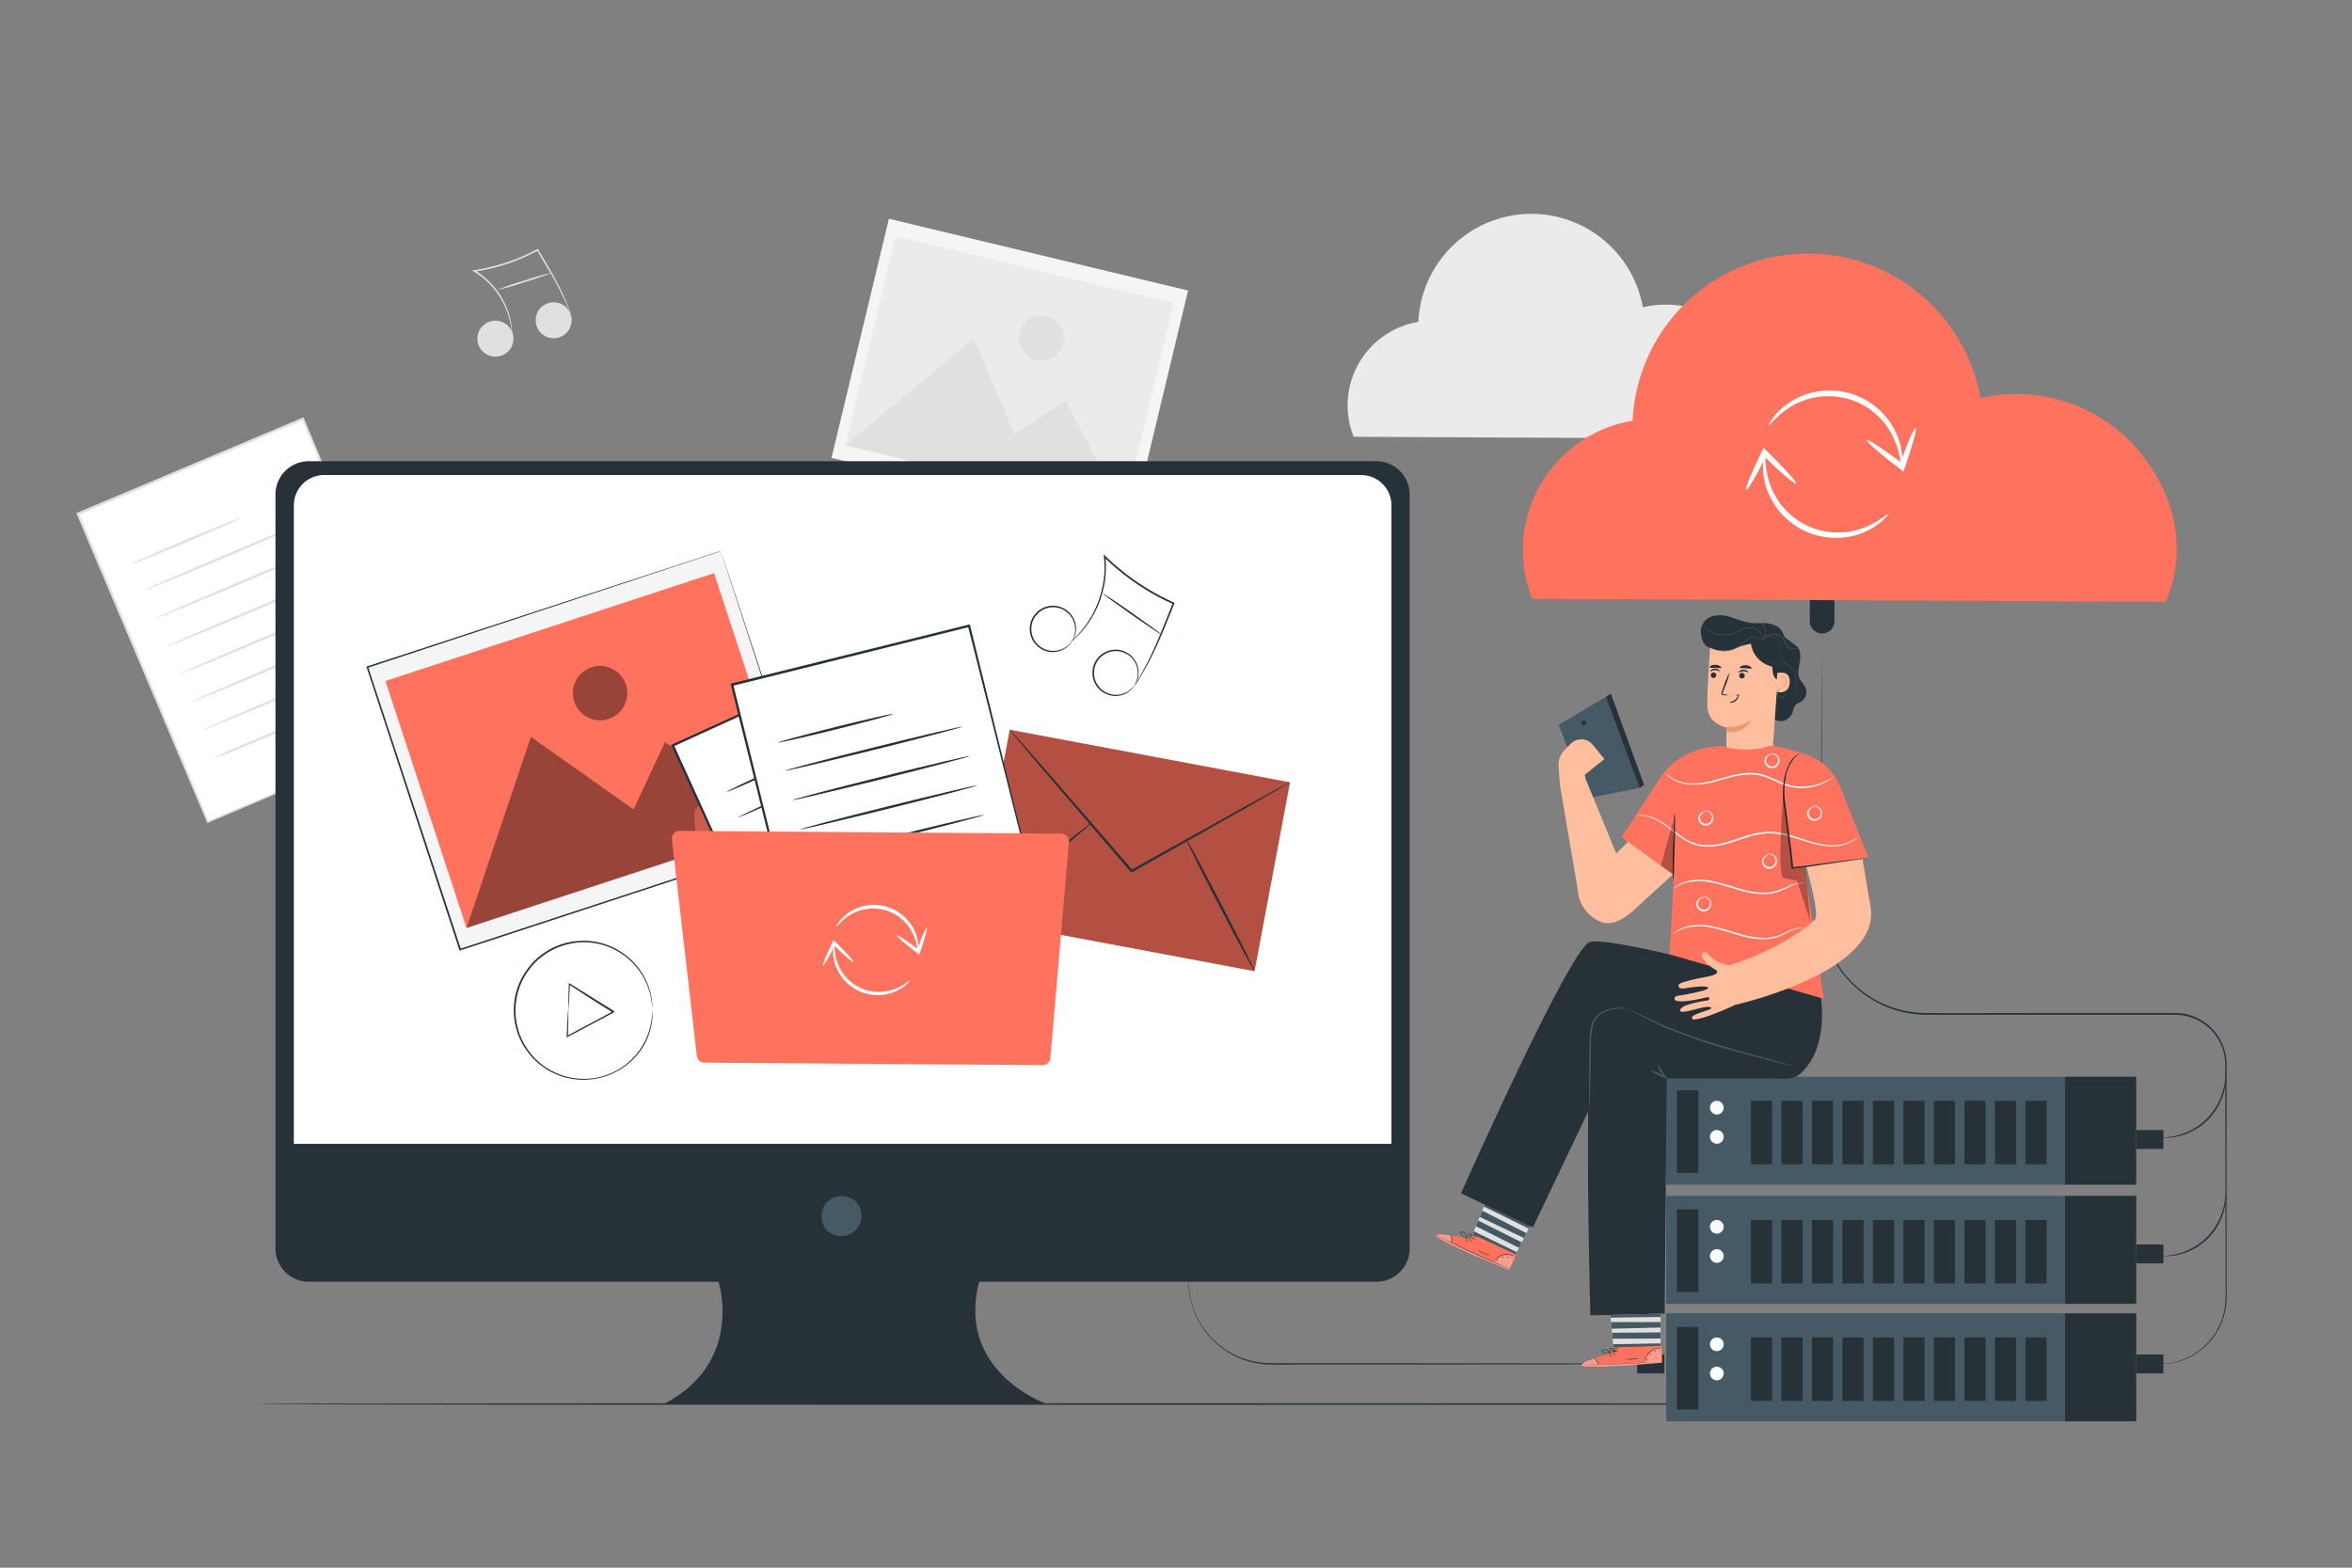 <svg xmlns="http://www.w3.org/2000/svg" viewBox="0 0 750 500"><rect x="0" y="0" width="750" height="500" fill="#808080" stroke="none"/><g id="freepik--background-complete--inject-99"><rect x="42.48" y="144.55" width="77.88" height="106.58" transform="translate(-70.53 47.24) rotate(-22.88)" style="fill:#fff"></rect><path d="M138,231.79s-.09-.16-.23-.47-.34-.79-.6-1.39c-.54-1.24-1.31-3-2.31-5.35-2-4.69-4.91-11.51-8.6-20.13l-30-70.71.46.19L25,164.24h0l.2-.51C40.64,200.42,55,234.39,66.56,262l-.41-.16,52.17-21.85,14.53-6,3.83-1.58c.87-.36,1.35-.53,1.35-.53s-.41.2-1.26.57L133,234l-14.4,6.17L66.4,262.37l-.3.12L66,262.2C54.33,234.65,40,200.71,24.47,164l-.15-.36.36-.15h0l71.76-30.25.33-.14.13.32c12.21,29.12,22.53,53.72,29.81,71.06l8.4,20.14c.95,2.3,1.69,4.08,2.19,5.32.24.58.42,1,.56,1.36A3.67,3.67,0,0,1,138,231.79Z" style="fill:#e0e0e0"></path><path d="M77,165.1c.08.2-7.66,3.65-17.28,7.72s-17.51,7.2-17.59,7,7.65-3.65,17.28-7.72S77,164.9,77,165.1Z" style="fill:#e0e0e0"></path><path d="M99.5,165.67c.08.2-11.88,5.44-26.71,11.7s-26.94,11.18-27,11,11.88-5.43,26.71-11.7S99.42,165.47,99.5,165.67Z" style="fill:#e0e0e0"></path><path d="M103.26,174.57c.08.2-11.88,5.44-26.72,11.7s-26.93,11.18-27,11,11.87-5.43,26.71-11.7S103.17,174.38,103.26,174.57Z" style="fill:#e0e0e0"></path><path d="M107,183.47c.09.2-11.87,5.44-26.71,11.7s-26.93,11.18-27,11S65.16,200.72,80,194.46,106.93,183.28,107,183.47Z" style="fill:#e0e0e0"></path><path d="M110.77,192.38c.08.19-11.88,5.43-26.71,11.69s-26.93,11.18-27,11,11.88-5.43,26.72-11.69S110.69,192.18,110.77,192.38Z" style="fill:#e0e0e0"></path><path d="M114.53,201.28c.08.19-11.88,5.43-26.71,11.69s-26.94,11.18-27,11,11.87-5.44,26.71-11.7S114.44,201.08,114.53,201.28Z" style="fill:#e0e0e0"></path><path d="M118.28,210.18c.09.2-11.87,5.43-26.71,11.69s-26.93,11.18-27,11,11.87-5.44,26.71-11.7S118.2,210,118.28,210.18Z" style="fill:#e0e0e0"></path><path d="M97.19,229.57c.09.19-6.31,3.08-14.28,6.45S68.4,242,68.31,241.76s6.32-3.09,14.29-6.46S97.11,229.37,97.19,229.57Z" style="fill:#e0e0e0"></path><rect x="282.76" y="70.28" width="78.44" height="98.11" transform="translate(130.85 404.61) rotate(-76.51)" style="fill:#f5f5f5"></rect><rect x="287.64" y="73.71" width="68.56" height="91.22" transform="translate(130.81 404.54) rotate(-76.51)" style="fill:#ebebeb"></rect><polygon points="269.57 142.02 310.5 108.01 323.47 138.54 339.81 127.8 358.28 163.29 269.57 142.02" style="fill:#e0e0e0"></polygon><path d="M339.05,109.49a7.18,7.18,0,1,1-5.31-8.66A7.19,7.19,0,0,1,339.05,109.49Z" style="fill:#e0e0e0"></path><path d="M562,139.94c4.68-10.95,1.84-22.38-5.86-31.46A33,33,0,0,0,523.85,98a36.08,36.08,0,0,0-71.57,4.66,27,27,0,0,0-20.63,36.65Z" style="fill:#ebebeb"></path><path d="M163.45,106.28a5.74,5.74,0,1,1-7.21-3.73A5.74,5.74,0,0,1,163.45,106.28Z" style="fill:#e0e0e0"></path><circle cx="176.54" cy="102.13" r="5.74" transform="translate(45.26 258.22) rotate(-79.98)" style="fill:#e0e0e0"></circle><path d="M182.13,100.4a1.87,1.87,0,0,1-.2-.4l-.5-1.19c-.44-1-1.08-2.54-2-4.4s-2-4.07-3.45-6.52-3-5.15-4.79-8.08l.33.09A61.09,61.09,0,0,1,161,84.4a61.78,61.78,0,0,1-9.73,2.24l.09-.46A25,25,0,0,1,162.26,100a23.41,23.41,0,0,1,1,5.08c.06.6,0,1.07.06,1.38a1.81,1.81,0,0,1,0,.48s-.07-.65-.21-1.84a25.76,25.76,0,0,0-1.16-5,25.24,25.24,0,0,0-3.61-6.89,24.36,24.36,0,0,0-7.25-6.59l-.6-.36.69-.1a62,62,0,0,0,9.64-2.25,61.25,61.25,0,0,0,10.47-4.43l.21-.11.12.2c1.72,2.94,3.35,5.65,4.73,8.12s2.51,4.71,3.37,6.6,1.45,3.42,1.85,4.47L182,100A2.38,2.38,0,0,1,182.13,100.4Z" style="fill:#e0e0e0"></path><path d="M175.89,87a82.85,82.85,0,0,1-8.63,3,80.89,80.89,0,0,1-8.78,2.51,80.16,80.16,0,0,1,8.63-3A80.18,80.18,0,0,1,175.89,87Z" style="fill:#e0e0e0"></path></g><g id="freepik--Floor--inject-99"><path d="M668.83,447.8c0,.15-131.56.26-293.82.26S81.17,448,81.17,447.8s131.54-.26,293.84-.26S668.83,447.66,668.83,447.8Z" style="fill:#263238"></path></g><g id="freepik--Device--inject-99"><path d="M438.89,147.1H98.46a10.62,10.62,0,0,0-10.62,10.62V398.18A10.61,10.61,0,0,0,98.46,408.8H229.12s8.31,25.7-17.45,39H333.84s-29.09-10-21.61-39H438.89a10.62,10.62,0,0,0,10.63-10.62V157.72A10.63,10.63,0,0,0,438.89,147.1Z" style="fill:#263238"></path><path d="M273.22,383.52c4.63,6.61-2.61,13.86-9.23,9.23a2.21,2.21,0,0,1-.57-.57c-4.62-6.62,2.62-13.85,9.23-9.23A2.21,2.21,0,0,1,273.22,383.52Z" style="fill:#455a64"></path><path d="M103.4,151.5H434a9.7,9.7,0,0,1,9.7,9.7V364.81a0,0,0,0,1,0,0H93.7a0,0,0,0,1,0,0V161.2A9.7,9.7,0,0,1,103.4,151.5Z" style="fill:#fff"></path><rect x="330.37" y="225.77" width="61.29" height="90.93" transform="translate(27.84 576.03) rotate(-79.37)" style="fill:#FF725E"></rect><rect x="330.37" y="225.77" width="61.29" height="90.93" transform="translate(27.84 576.03) rotate(-79.37)" style="opacity:0.3"></rect><path d="M411.36,249.51a7.91,7.91,0,0,1-1,.64l-2.89,1.72L396.74,258l-35.68,20.15-.29.16-.22-.25-.54-.62C349.49,265.19,340,254.08,333,246l-8.11-9.62c-.91-1.09-1.63-2-2.18-2.64a5.38,5.38,0,0,1-.71-1,8.13,8.13,0,0,1,.84.85l2.29,2.54,8.32,9.45,27.2,31.37.53.62-.51-.09,35.79-19.94c4.54-2.47,8.23-4.49,10.87-5.94l3-1.58A5.86,5.86,0,0,1,411.36,249.51Z" style="fill:#263238"></path><path d="M310.68,293c-.14-.17,8.13-7.17,18.47-15.62s18.85-15.16,19-15S340,269.53,329.67,278,310.82,293.15,310.68,293Z" style="fill:#263238"></path><path d="M378,267.19c.21-.11,5.31,9.33,11.4,21.09s10.86,21.36,10.66,21.47-5.3-9.34-11.39-21.09S377.79,267.29,378,267.19Z" style="fill:#263238"></path><path d="M208.06,322.21a1.41,1.41,0,0,1-.05-.35c0-.26,0-.61-.08-1,0-.23,0-.49-.05-.77s-.09-.58-.14-.92a16.06,16.06,0,0,0-.47-2.26,20.85,20.85,0,0,0-2.45-5.81,21.81,21.81,0,0,0-5.56-6.17,21.56,21.56,0,0,0-9.17-4.05,21.82,21.82,0,0,0-11.42,1,22.08,22.08,0,0,0-2.83,1.24,21.64,21.64,0,0,0-2.67,1.72,24.08,24.08,0,0,0-2.46,2.09,24.65,24.65,0,0,0-2.13,2.52,21,21,0,0,0-3.1,6,23.07,23.07,0,0,0-1.12,6.85,23.45,23.45,0,0,0,1.11,6.86,21.26,21.26,0,0,0,3.11,6,23.62,23.62,0,0,0,2.13,2.52,24.19,24.19,0,0,0,2.46,2.1,21.64,21.64,0,0,0,2.67,1.72,22.08,22.08,0,0,0,2.83,1.24,21.82,21.82,0,0,0,11.42,1,21.56,21.56,0,0,0,9.17-4,21.91,21.91,0,0,0,5.57-6.18,20.92,20.92,0,0,0,2.44-5.8,16.06,16.06,0,0,0,.47-2.26c0-.34.11-.64.14-.92l.05-.77c0-.43.06-.78.08-1a1.58,1.58,0,0,1,.05-.36,2,2,0,0,1,0,.36q0,.39,0,1.05c0,.23,0,.49,0,.77s-.08.59-.12.93a15.9,15.9,0,0,1-.42,2.29,21.15,21.15,0,0,1-2.39,5.9A22.16,22.16,0,0,1,190.17,344a22.3,22.3,0,0,1-11.66-.93,24,24,0,0,1-2.91-1.27,23.24,23.24,0,0,1-2.72-1.75,24.28,24.28,0,0,1-2.53-2.14,23.47,23.47,0,0,1-2.18-2.57,21.42,21.42,0,0,1-3.19-6.13,22,22,0,0,1,0-14,21.75,21.75,0,0,1,3.19-6.12,24.63,24.63,0,0,1,2.18-2.57,24.28,24.28,0,0,1,2.53-2.14,23.24,23.24,0,0,1,2.72-1.75,24,24,0,0,1,2.91-1.27,22.3,22.3,0,0,1,11.66-.93,22.05,22.05,0,0,1,9.32,4.19,21.76,21.76,0,0,1,5.58,6.32,20.91,20.91,0,0,1,2.4,5.9,15.66,15.66,0,0,1,.42,2.29c0,.34.1.64.12.93s0,.54,0,.77q0,.66,0,1.05A1.88,1.88,0,0,1,208.06,322.21Z" style="fill:#263238"></path><path d="M181.24,322.21a2.36,2.36,0,0,1,0,.59c0,.44,0,1,0,1.66,0,1.52-.08,3.59-.14,6.1l-.28-.18,14.71-7.86c0-.1,0,.85,0,.45h0l0,0-.06,0-.13-.08-.25-.16-.51-.32-1-.63-2-1.24-3.72-2.35L181.44,314l.3-.15c-.13,2.51-.23,4.57-.31,6.09-.05.67-.08,1.22-.11,1.66a2.4,2.4,0,0,1-.08.57,2.39,2.39,0,0,1,0-.58c0-.44,0-1,0-1.66,0-1.52.09-3.59.14-6.1v-.33l.29.18,6.44,4,3.74,2.33,2,1.23,1,.63.51.32.25.16.13.08.06,0,0,0h0c0-.4,0,.55,0,.45L181,330.72l-.3.16,0-.34c.12-2.51.23-4.57.31-6.09,0-.67.08-1.22.11-1.66A2.1,2.1,0,0,1,181.24,322.21Z" style="fill:#263238"></path><rect x="128.99" y="191.93" width="118.63" height="94.84" transform="translate(-65.25 70.66) rotate(-18.17)" style="fill:#f5f5f5"></rect><path d="M229.87,175.79l-.54.19-1.57.53-6.11,2-23.05,7.63L117.23,213l.15-.3L147,302.8h0l-.33-.16L259.38,265.7l-.14.27c-8.87-27.16-16.21-49.67-21.35-65.41-2.56-7.88-4.57-14.05-5.94-18.28l-1.56-4.82c-.35-1.09-.52-1.67-.52-1.67s.19.54.55,1.62.9,2.68,1.59,4.76c1.4,4.2,3.44,10.35,6,18.2l21.61,65.46.07.21-.21.07-112.69,37-.25.08-.08-.24h0c-10.67-32.54-20.76-63.29-29.55-90.11l-.07-.22.22-.07,81.58-26.66,23-7.5,6.08-2,1.56-.5Z" style="fill:#263238"></path><rect x="133.08" y="197.92" width="110.29" height="82.9" transform="translate(-65.26 70.64) rotate(-18.17)" style="fill:#FF725E"></rect><polygon points="148.76 295.95 169.29 234.98 202.02 258.16 212.02 236.74 253.55 261.55 148.76 295.95" style="opacity:0.4"></polygon><g style="opacity:0.4"><path d="M199.62,218.38a8.68,8.68,0,1,1-11-5.55A8.7,8.7,0,0,1,199.62,218.38Z"></path></g><path d="M221.44,260.11l3.06,56.3a3.79,3.79,0,0,0,3.76,3.6l101.31.74a3.8,3.8,0,0,0,3.82-3.78l.33-43.82a3.81,3.81,0,0,0-3.8-3.83l-62.3-.05a3.81,3.81,0,0,1-2.69-1.11l-10.75-10.75a3.82,3.82,0,0,0-2.66-1.11l-26.26-.19A3.79,3.79,0,0,0,221.44,260.11Z" style="fill:#FF725E"></path><g style="opacity:0.2"><path d="M221.44,260.11l3.06,56.3a3.79,3.79,0,0,0,3.76,3.6l101.31.74a3.8,3.8,0,0,0,3.82-3.78l.33-43.82a3.81,3.81,0,0,0-3.8-3.83l-62.3-.05a3.81,3.81,0,0,1-2.69-1.11l-10.75-10.75a3.82,3.82,0,0,0-2.66-1.11l-26.26-.19A3.79,3.79,0,0,0,221.44,260.11Z"></path></g><rect x="232.43" y="217.53" width="75" height="102.63" transform="translate(-87.24 136.3) rotate(-24.52)" style="fill:#fff"></rect><path d="M325.35,300l-.23-.45c-.15-.32-.35-.75-.62-1.31q-.83-1.77-2.36-5.09L313.3,274c-7.53-16.42-18.22-39.7-30.86-67.24l.45.17-68.21,31.16h0l.19-.5c15.88,34.89,30.59,67.19,42.53,93.41l-.4-.15,49.61-22.47,13.82-6.22,3.65-1.62c.83-.37,1.28-.55,1.28-.55l-1.19.58-3.57,1.67-13.69,6.33-49.66,22.83-.27.13-.13-.28-42.67-93.35-.15-.34.34-.15h0l68.24-31.1.31-.14.14.31c12.55,27.68,23.16,51.08,30.65,67.58l8.63,19.14q1.47,3.3,2.27,5.06c.24.56.43,1,.57,1.3A3.67,3.67,0,0,1,325.35,300Z" style="fill:#263238"></path><path d="M264.81,237.46c.08.19-7.27,3.72-16.43,7.9s-16.65,7.41-16.73,7.23,7.26-3.73,16.42-7.91S264.72,237.27,264.81,237.46Z" style="fill:#263238"></path><path d="M286.44,237.39c.09.19-11.28,5.56-25.39,12s-25.61,11.51-25.7,11.32,11.28-5.56,25.39-12S286.36,237.2,286.44,237.39Z" style="fill:#263238"></path><path d="M290.3,245.85c.09.19-11.28,5.56-25.39,12s-25.61,11.5-25.7,11.31,11.28-5.55,25.39-12S290.22,245.66,290.3,245.85Z" style="fill:#263238"></path><path d="M294.17,254.32c.08.19-11.29,5.56-25.39,12s-25.62,11.51-25.71,11.32,11.28-5.56,25.4-12S294.08,254.13,294.17,254.32Z" style="fill:#263238"></path><path d="M298,262.78c.08.19-11.28,5.56-25.39,12s-25.62,11.5-25.7,11.31,11.28-5.56,25.39-12S297.94,262.59,298,262.78Z" style="fill:#263238"></path><path d="M301.89,271.25c.09.18-11.28,5.56-25.39,12s-25.62,11.51-25.7,11.32,11.28-5.56,25.39-12S301.8,271.06,301.89,271.25Z" style="fill:#263238"></path><path d="M305.75,279.71c.09.19-11.28,5.56-25.39,12s-25.61,11.5-25.7,11.31,11.28-5.56,25.39-12S305.67,279.52,305.75,279.71Z" style="fill:#263238"></path><path d="M286,299c.09.18-6,3.14-13.57,6.6s-13.8,6.11-13.89,5.93,6-3.15,13.58-6.61S285.9,298.77,286,299Z" style="fill:#263238"></path><rect x="245.12" y="207.44" width="77.88" height="106.58" transform="translate(-54.47 76.17) rotate(-13.95)" style="fill:#fff"></rect><path d="M334.7,303.06s-.06-.18-.15-.51-.22-.83-.38-1.46c-.33-1.3-.82-3.19-1.44-5.64-1.26-4.95-3.07-12.13-5.37-21.22-4.57-18.2-11-44-18.69-74.52l.42.25-75.57,18.81h0l.29-.47,25.62,103.45-.38-.23L314,308.05l15.3-3.72,4-1c.92-.22,1.41-.31,1.41-.31s-.44.13-1.33.36l-4,1-15.18,3.86-55,13.84-.31.08-.07-.31c-7.24-29-16.14-64.79-25.77-103.42l-.09-.38.38-.09h0l75.58-18.74.35-.09.08.35c7.54,30.65,13.91,56.55,18.41,74.82l5.16,21.2c.59,2.42,1,4.29,1.35,5.59l.33,1.43A2.61,2.61,0,0,1,334.7,303.06Z" style="fill:#263238"></path><path d="M284.81,227.7c.05.21-8.13,2.42-18.27,4.94s-18.41,4.39-18.46,4.19,8.13-2.42,18.27-4.94S284.76,227.49,284.81,227.7Z" style="fill:#263238"></path><path d="M306.91,231.76c0,.2-12.58,3.52-28.2,7.4s-28.35,6.86-28.4,6.65,12.58-3.52,28.21-7.4S306.86,231.55,306.91,231.76Z" style="fill:#263238"></path><path d="M309.24,241.13c.05.21-12.58,3.53-28.21,7.41s-28.34,6.86-28.39,6.65,12.58-3.52,28.21-7.41S309.19,240.92,309.24,241.13Z" style="fill:#263238"></path><path d="M311.57,250.51c.05.21-12.58,3.52-28.21,7.4S255,264.78,255,264.57s12.57-3.53,28.21-7.41S311.52,250.3,311.57,250.51Z" style="fill:#263238"></path><path d="M313.9,259.89c.05.2-12.58,3.52-28.21,7.4s-28.34,6.86-28.39,6.65,12.57-3.52,28.21-7.4S313.85,259.68,313.9,259.89Z" style="fill:#263238"></path><path d="M316.23,269.26c0,.21-12.58,3.53-28.21,7.41s-28.34,6.86-28.39,6.65,12.57-3.52,28.2-7.41S316.17,269.05,316.23,269.26Z" style="fill:#263238"></path><path d="M318.56,278.64c.05.21-12.58,3.52-28.21,7.4S262,292.91,262,292.7s12.57-3.53,28.2-7.41S318.5,278.43,318.56,278.64Z" style="fill:#263238"></path><path d="M294.71,294.52c.05.21-6.72,2.07-15.12,4.15s-15.25,3.61-15.3,3.4S271,300,279.4,297.92,294.66,294.31,294.71,294.52Z" style="fill:#263238"></path><path d="M214.26,267.76l7.94,69a2.46,2.46,0,0,0,2.41,2.16l107.87.79a2.44,2.44,0,0,0,2.46-2.23l5.93-68.94a2.43,2.43,0,0,0-2.41-2.65L216.7,265A2.44,2.44,0,0,0,214.26,267.76Z" style="fill:#FF725E"></path><path d="M341.72,204.72c-.05,0,.34-.54.73-1.6a7.19,7.19,0,0,0,0-4.64,7,7,0,0,0-8.88-4.43,6.94,6.94,0,0,0-4.69,6.71,6.86,6.86,0,0,0,1.24,3.83,7,7,0,0,0,5.95,3,7.21,7.21,0,0,0,4.35-1.63c.87-.73,1.21-1.27,1.26-1.24a1.82,1.82,0,0,1-.24.4,6.1,6.1,0,0,1-.88,1,7.26,7.26,0,0,1-7.81,1.23,7.41,7.41,0,0,1-3.05-11,7.43,7.43,0,0,1,3.71-2.77,7.4,7.4,0,0,1,7.67,1.87,7.3,7.3,0,0,1,1.52,7.76,6,6,0,0,1-.63,1.16A1.75,1.75,0,0,1,341.72,204.72Z" style="fill:#263238"></path><path d="M361.67,218.69c-.05,0,.34-.54.73-1.6a7.27,7.27,0,0,0,.05-4.65,7,7,0,0,0-1.69-2.74,7,7,0,0,0-10.64.9,7,7,0,0,0,5.95,11,7.23,7.23,0,0,0,4.35-1.64c.86-.72,1.21-1.27,1.25-1.23s-.07.15-.24.39a5.31,5.31,0,0,1-.88,1,7.11,7.11,0,0,1-4.47,1.85,7.37,7.37,0,0,1-7.72-7.18,7.36,7.36,0,0,1,5-7.2,7.36,7.36,0,0,1,9.4,4.79,7.21,7.21,0,0,1-.21,4.83,5.38,5.38,0,0,1-.63,1.17C361.78,218.58,361.69,218.7,361.67,218.69Z" style="fill:#263238"></path><path d="M361.75,218.81a3.46,3.46,0,0,1,.26-.49c.2-.36.47-.82.81-1.4.69-1.22,1.72-3,2.89-5.29s2.51-5.12,3.87-8.38,2.8-6.94,4.39-10.89l.13.31a74.67,74.67,0,0,1-12.47-7.06,76.36,76.36,0,0,1-9.6-7.94l.42-.21a30.77,30.77,0,0,1-1.14,12.41,31.33,31.33,0,0,1-4.27,8.87,29.2,29.2,0,0,1-4.24,4.89c-.55.52-1,.87-1.32,1.12a3.24,3.24,0,0,1-.48.36,2.53,2.53,0,0,1,.42-.42c.28-.28.73-.64,1.26-1.18a32.3,32.3,0,0,0,4.1-4.94,31.65,31.65,0,0,0,4.12-8.82A30.36,30.36,0,0,0,352,177.52l-.08-.7.5.49a78.71,78.71,0,0,0,9.56,7.88,77.88,77.88,0,0,0,12.37,7l.22.09-.09.22c-1.61,3.94-3.07,7.62-4.47,10.87s-2.76,6.07-4,8.36-2.28,4-3,5.24l-.88,1.35A2.64,2.64,0,0,1,361.75,218.81Z" style="fill:#263238"></path><path d="M370.38,202.4c-.09.11-4.34-2.72-9.51-6.34s-9.29-6.65-9.21-6.77,4.34,2.72,9.51,6.34S370.46,202.28,370.38,202.4Z" style="fill:#263238"></path><path d="M292.72,303.34c-.23,0-.11-2.07-1.36-5a14.72,14.72,0,0,0-3.1-4.56,14.39,14.39,0,0,0-5.73-3.43,14.6,14.6,0,0,0-6.68-.36,14.23,14.23,0,0,0-5.11,2c-2.67,1.76-3.76,3.54-3.93,3.4s.14-.51.69-1.27a12.6,12.6,0,0,1,2.78-2.79,14,14,0,0,1,5.36-2.41A14.33,14.33,0,0,1,289,293a14.32,14.32,0,0,1,3.1,5,13.34,13.34,0,0,1,.76,3.87A4,4,0,0,1,292.72,303.34Z" style="fill:#fff"></path><path d="M286,298.32c.19-.25,3.32,1.81,7,4.6l.2.16-.88.27c1.49-4.25,2.91-7.57,3.21-7.46s-.66,3.58-2.14,7.83l-.25.75-.63-.48-.21-.16C288.59,301,285.77,298.57,286,298.32Z" style="fill:#fff"></path><path d="M266,301c.23,0-.14,2,.7,5a14.44,14.44,0,0,0,2.37,4.8,14,14,0,0,0,5,4.13,16.78,16.78,0,0,0,1.59.67c.54.15,1.07.33,1.61.44a14.31,14.31,0,0,0,3.14.32,14.12,14.12,0,0,0,5.24-1.06,16.17,16.17,0,0,0,3.21-1.77c.72-.49,1.1-.81,1.17-.74s-.23.47-.89,1.09A12.65,12.65,0,0,1,286,316a13.8,13.8,0,0,1-5.55,1.37,14.16,14.16,0,0,1-3.39-.28,16.13,16.13,0,0,1-1.75-.46,14.94,14.94,0,0,1-1.72-.72,14.2,14.2,0,0,1-5.35-4.53,14,14,0,0,1-2.3-5.23,13.42,13.42,0,0,1-.29-2.17,16.09,16.09,0,0,1,.05-1.65C265.85,301.46,266,301,266,301Z" style="fill:#fff"></path><path d="M272.13,306.81c-.22.22-3.08-2.21-6.38-5.43l-.19-.18.91-.16c-2,4-3.82,7.15-4.09,7s1.09-3.47,3.07-7.51l.35-.71.56.55.19.18C269.85,303.78,272.35,306.58,272.13,306.81Z" style="fill:#fff"></path></g><g id="freepik--Server--inject-99"><rect x="531.31" y="343.41" width="127.17" height="34.44" style="fill:#455a64"></rect><rect x="534.72" y="347.74" width="6.85" height="26.36" style="fill:#263238"></rect><path d="M549.64,353.28a2.18,2.18,0,1,1-2.17-2.18A2.18,2.18,0,0,1,549.64,353.28Z" style="fill:#fff"></path><path d="M549.64,362.6a2.18,2.18,0,1,1-2.17-2.18A2.17,2.17,0,0,1,549.64,362.6Z" style="fill:#fff"></path><rect x="558.35" y="351.1" width="6.73" height="20.25" style="fill:#263238"></rect><rect x="568.07" y="351.1" width="6.73" height="20.25" style="fill:#263238"></rect><rect x="577.8" y="351.1" width="6.73" height="20.25" style="fill:#263238"></rect><rect x="587.52" y="351.1" width="6.73" height="20.25" style="fill:#263238"></rect><rect x="597.25" y="351.1" width="6.73" height="20.25" style="fill:#263238"></rect><rect x="606.97" y="351.1" width="6.73" height="20.25" style="fill:#263238"></rect><rect x="616.69" y="351.1" width="6.73" height="20.25" style="fill:#263238"></rect><rect x="626.42" y="351.1" width="6.73" height="20.25" style="fill:#263238"></rect><rect x="636.14" y="351.1" width="6.73" height="20.25" style="fill:#263238"></rect><rect x="645.87" y="351.1" width="6.73" height="20.25" style="fill:#263238"></rect><rect x="658.48" y="343.41" width="22.72" height="34.44" style="fill:#263238"></rect><rect x="531.31" y="381.4" width="127.17" height="34.44" style="fill:#455a64"></rect><rect x="534.72" y="385.73" width="6.85" height="26.36" style="fill:#263238"></rect><path d="M549.64,391.28a2.18,2.18,0,1,1-2.17-2.18A2.17,2.17,0,0,1,549.64,391.28Z" style="fill:#fff"></path><path d="M549.64,400.59a2.18,2.18,0,1,1-2.17-2.18A2.18,2.18,0,0,1,549.64,400.59Z" style="fill:#fff"></path><rect x="558.35" y="389.1" width="6.73" height="20.25" style="fill:#263238"></rect><rect x="568.07" y="389.1" width="6.73" height="20.25" style="fill:#263238"></rect><rect x="577.8" y="389.1" width="6.73" height="20.25" style="fill:#263238"></rect><rect x="587.52" y="389.1" width="6.73" height="20.25" style="fill:#263238"></rect><rect x="597.25" y="389.1" width="6.73" height="20.25" style="fill:#263238"></rect><rect x="606.97" y="389.1" width="6.73" height="20.25" style="fill:#263238"></rect><rect x="616.69" y="389.1" width="6.73" height="20.25" style="fill:#263238"></rect><rect x="626.42" y="389.1" width="6.73" height="20.25" style="fill:#263238"></rect><rect x="636.14" y="389.1" width="6.73" height="20.25" style="fill:#263238"></rect><rect x="645.87" y="389.1" width="6.73" height="20.25" style="fill:#263238"></rect><rect x="658.48" y="381.4" width="22.72" height="34.44" style="fill:#263238"></rect><rect x="531.31" y="418.87" width="127.17" height="34.44" style="fill:#455a64"></rect><rect x="534.72" y="423.2" width="6.85" height="26.36" style="fill:#263238"></rect><path d="M549.64,428.74a2.18,2.18,0,1,1-2.17-2.17A2.17,2.17,0,0,1,549.64,428.74Z" style="fill:#fff"></path><path d="M549.64,438.06a2.18,2.18,0,1,1-2.17-2.18A2.18,2.18,0,0,1,549.64,438.06Z" style="fill:#fff"></path><rect x="558.35" y="426.57" width="6.73" height="20.25" style="fill:#263238"></rect><rect x="568.07" y="426.57" width="6.73" height="20.25" style="fill:#263238"></rect><rect x="577.8" y="426.57" width="6.73" height="20.25" style="fill:#263238"></rect><rect x="587.52" y="426.57" width="6.73" height="20.25" style="fill:#263238"></rect><rect x="597.25" y="426.57" width="6.73" height="20.25" style="fill:#263238"></rect><rect x="606.97" y="426.57" width="6.73" height="20.25" style="fill:#263238"></rect><rect x="616.69" y="426.57" width="6.73" height="20.25" style="fill:#263238"></rect><rect x="626.42" y="426.57" width="6.73" height="20.25" style="fill:#263238"></rect><rect x="636.14" y="426.57" width="6.73" height="20.25" style="fill:#263238"></rect><rect x="645.87" y="426.57" width="6.73" height="20.25" style="fill:#263238"></rect><rect x="658.48" y="418.87" width="22.72" height="34.44" style="fill:#263238"></rect><rect x="681.2" y="360.42" width="8.67" height="6.02" style="fill:#263238"></rect><path d="M577.11,198.12v-6.47a.92.92,0,0,1,.92-.92h6a.92.92,0,0,1,.92.92v6.47a3.93,3.93,0,0,1-3.93,3.93h0A3.93,3.93,0,0,1,577.11,198.12Z" style="fill:#263238"></path><rect x="681.2" y="396.92" width="8.67" height="6.02" style="fill:#263238"></rect><rect x="681.2" y="432.01" width="8.67" height="6.02" style="fill:#263238"></rect><rect x="522.05" y="432.01" width="8.67" height="6.02" style="fill:#263238"></rect><path d="M709.76,380.7a5.16,5.16,0,0,1,0,1.23,8.75,8.75,0,0,1-.09,1.45,15.71,15.71,0,0,1-.31,1.89,14.91,14.91,0,0,1-.64,2.25c-.14.39-.26.81-.45,1.22l-.59,1.25a19.48,19.48,0,0,1-8.57,8.56l-1.25.59c-.4.19-.82.31-1.21.46a16.86,16.86,0,0,1-2.25.63,15.85,15.85,0,0,1-1.9.31,8.58,8.58,0,0,1-1.44.09,5.1,5.1,0,0,1-1.23,0c0-.12,1.76-.06,4.49-.72a17.85,17.85,0,0,0,2.18-.68c.38-.16.79-.28,1.18-.47l1.21-.6a19.76,19.76,0,0,0,8.36-8.36c.21-.41.4-.81.6-1.21s.31-.8.47-1.18a17.85,17.85,0,0,0,.68-2.18C709.7,382.46,709.64,380.69,709.76,380.7Z" style="fill:#263238"></path><path d="M709.76,342.87a5.16,5.16,0,0,1,0,1.23,8.75,8.75,0,0,1-.09,1.45,15.85,15.85,0,0,1-.31,1.9,15.14,15.14,0,0,1-.64,2.24c-.14.39-.26.81-.45,1.22l-.59,1.25a21.28,21.28,0,0,1-3.6,5,20.84,20.84,0,0,1-5,3.6l-1.25.59c-.4.19-.82.31-1.21.46a15.48,15.48,0,0,1-2.25.63,14.07,14.07,0,0,1-1.9.31,8.58,8.58,0,0,1-1.44.09,5.1,5.1,0,0,1-1.23,0c0-.12,1.76-.06,4.49-.71a16.38,16.38,0,0,0,2.18-.69,12.58,12.58,0,0,0,1.18-.47l1.21-.59a19.91,19.91,0,0,0,8.36-8.36c.21-.42.4-.82.6-1.21s.31-.81.47-1.19a17.33,17.33,0,0,0,.68-2.18C709.7,344.64,709.64,342.87,709.76,342.87Z" style="fill:#263238"></path><path d="M526.38,435l-.45,0-1.35,0-5.17.05-19,.08-62.77.08h-26.4c-2.79,0-5.49.08-8.18-.12a27,27,0,0,1-7.58-1.83c-.61-.2-1.15-.53-1.72-.78a14.34,14.34,0,0,1-1.64-.88l-1.56-1-1.44-1.08a12.32,12.32,0,0,1-1.35-1.14c-.42-.4-.88-.77-1.27-1.19a27.24,27.24,0,0,1-2.18-2.57,26.7,26.7,0,0,1-3.2-5.47A27.09,27.09,0,0,1,379,408.61c0-3.18,0-5.93,0-8.18s0-4,.05-5.17c0-.58,0-1,0-1.35s0-.46,0-.46,0,.16,0,.46,0,.77,0,1.35c0,1.2,0,2.94.05,5.17s0,5,0,8.18a26.72,26.72,0,0,0,2.16,10.48,26.13,26.13,0,0,0,3.18,5.37,26.79,26.79,0,0,0,2.16,2.53c.38.41.83.77,1.25,1.16a12,12,0,0,0,1.34,1.12l1.42,1.06,1.53.94a13.11,13.11,0,0,0,1.62.85c.56.25,1.1.57,1.69.77a26.87,26.87,0,0,0,7.45,1.77c2.62.19,5.36.08,8.14.11h26.4l62.77.08,19,.08,5.17,0,1.35,0Z" style="fill:#263238"></path><path d="M581,200.4s0,.31,0,.91,0,1.52,0,2.69v10.32c0,9-.06,22-.1,38,0,8-.06,16.8-.1,26.22q0,3.54,0,7.19c0,1.22,0,2.45,0,3.68s.11,2.47.18,3.71a33.93,33.93,0,0,0,5,14.39,33.23,33.23,0,0,0,11.53,11.09c.3.18.59.37.89.53l.94.45,1.87.9,2,.73a14.47,14.47,0,0,0,2,.63l2,.53c.68.17,1.39.23,2.09.35a31.65,31.65,0,0,0,4.25.37c11.53.07,23.48,0,35.7,0h44.3A16.48,16.48,0,0,1,710,338.86c0,21.21,0,40.3,0,56.34,0,4,0,7.83,0,11.44,0,1.8,0,3.56,0,5.26a32.2,32.2,0,0,1-.24,5,21.22,21.22,0,0,1-8.1,13.81,20.7,20.7,0,0,1-9.41,4.08c-.59.08-1.1.17-1.55.21l-1.12.05-.92,0s.31,0,.91-.08l1.13-.07c.44,0,.95-.14,1.53-.23a20.85,20.85,0,0,0,9.3-4.14,21,21,0,0,0,7.94-13.69,32.82,32.82,0,0,0,.22-4.91c0-1.7,0-3.46,0-5.26,0-3.61,0-7.43,0-11.44,0-16-.06-35.12-.1-56.31a16,16,0,0,0-15.87-15.27h-44.3c-12.23,0-24.16,0-35.71,0a30.82,30.82,0,0,1-4.31-.38c-.71-.12-1.43-.19-2.13-.36l-2.07-.53a14.12,14.12,0,0,1-2-.65l-2-.73-1.9-.92-.95-.46-.9-.54a33.63,33.63,0,0,1-11.68-11.26,34.34,34.34,0,0,1-5.08-14.6c-.06-1.26-.14-2.52-.17-3.76s0-2.46,0-3.68c0-2.43,0-4.83,0-7.19.06-9.42.11-18.21.16-26.22.11-16,.2-29,.27-38,0-4.47.07-7.95.1-10.32,0-1.18,0-2.07,0-2.69S581,200.4,581,200.4Z" style="fill:#263238"></path></g><g id="freepik--Character--inject-99"><path d="M545.31,206.62c-2.22-.51-2.71-3.12-2.91-4.59a5,5,0,0,1,1.33-4.09c2-2.06,5.31-2,8-1.16a39.59,39.59,0,0,0,6.51,1.88c2.18.37,5.11-.52,8.19,1,2.36,1.14,2,3.25,3.21,4s1.84,1.44,3,2.22c1.51,1,1.62,3.17,1.31,5s-.88,3.68-.17,5.35c.49,1.17,1.55,2,2,3.21a3.7,3.7,0,0,1-1.63,4.47,6.35,6.35,0,0,0-1.57.88,5.47,5.47,0,0,0-.93,2.36,4.21,4.21,0,0,1-3.69,2.85,3.79,3.79,0,0,1-3.72-2.69,8.06,8.06,0,0,1,.47-4.1,26.06,26.06,0,0,0,.51-11.15" style="fill:#263238"></path><path d="M565.09,241.44l-14.54-1.16c-.09-1.7,0-8.26,0-8.26s-6.05-.94-6.12-7,1-19.93,1-19.93h0a21,21,0,0,1,21.12,2.65l.9.69Z" style="fill:#ffbe9d"></path><path d="M547,216a.89.89,0,0,0,.06-1.24A.88.88,0,1,0,547,216Z" style="fill:#263238"></path><path d="M545.36,214.11c.09.1.68-.35,1.52-.36s1.44.43,1.53.32,0-.23-.32-.43a2,2,0,0,0-1.22-.39,2.07,2.07,0,0,0-1.21.41C545.4,213.87,545.31,214.06,545.36,214.11Z" style="fill:#263238"></path><path d="M555,214.75a.88.88,0,1,0,1.21.28A.87.87,0,0,0,555,214.75Z" style="fill:#263238"></path><path d="M554.42,214.47c.1.1.69-.35,1.53-.36s1.43.43,1.53.32-.05-.24-.32-.44a2.07,2.07,0,0,0-2.43,0C554.47,214.23,554.38,214.42,554.42,214.47Z" style="fill:#263238"></path><path d="M551.06,221.71a4.06,4.06,0,0,0-1.34-.28c-.22,0-.39-.07-.41-.19a1.22,1.22,0,0,1,.16-.63c.21-.55.43-1.1.66-1.69a23,23,0,0,0,1.42-4.45,23.49,23.49,0,0,0-1.87,4.29l-.62,1.7a1.42,1.42,0,0,0-.12.91.54.54,0,0,0,.38.34,1,1,0,0,0,.37,0A3.83,3.83,0,0,0,551.06,221.71Z" style="fill:#263238"></path><path d="M550.57,231.93a14.06,14.06,0,0,0,7.88-2.24s-1.86,4.35-7.89,3.81Z" style="fill:#eb996e"></path><path d="M545.31,206.62a10.07,10.07,0,0,0,8.49,0c3.25-1.34,7-1.83,7.71-1.14s.69,3.93,3.73,5.1c0,0-.67,6.15,1.8,6.11s1.65-9.69,1.65-9.69l-5.8-3.38-6.46-1.73-6.25.42-4.87.95Z" style="fill:#263238"></path><path d="M566.7,214.71c.1-.05,4.16-1.23,4,2.9s-4.25,3.15-4.26,3S566.7,214.71,566.7,214.71Z" style="fill:#ffbe9d"></path><path d="M567.78,219.11s.07.06.19.12a.73.73,0,0,0,.54,0,1.79,1.79,0,0,0,.87-1.58,2.31,2.31,0,0,0-.17-1,.79.79,0,0,0-.52-.57.35.35,0,0,0-.43.18c-.06.11,0,.2-.06.2s-.09-.07-.05-.24a.43.43,0,0,1,.17-.25.56.56,0,0,1,.41-.1,1.06,1.06,0,0,1,.73.67,2.43,2.43,0,0,1,.21,1.16,1.85,1.85,0,0,1-1.11,1.75.75.75,0,0,1-.65-.13C567.78,219.22,567.76,219.12,567.78,219.11Z" style="fill:#eb996e"></path><path d="M548.88,213c-.13.24-.92,0-1.87,0s-1.75.07-1.87-.18.71-.85,1.91-.79S549,212.74,548.88,213Z" style="fill:#263238"></path><path d="M558.53,213.13c-.13.24-.93.05-1.87,0s-1.76.08-1.87-.18.71-.84,1.91-.79S558.67,212.91,558.53,213.13Z" style="fill:#263238"></path><path d="M558.27,204.57a8.7,8.7,0,0,0,9.18,8.21,16.17,16.17,0,0,0-2.54-6.57c-1.45-1.88-4-3.11-6.23-2.34" style="fill:#263238"></path><path d="M554.36,221.54s.1.26,0,.65a2.56,2.56,0,0,1-.82,1.33,2.64,2.64,0,0,1-1.45.62c-.4,0-.64-.06-.64-.11a5.68,5.68,0,0,0,1.82-.82C554.1,222.49,554.24,221.52,554.36,221.54Z" style="fill:#263238"></path><path d="M554.88,222s-.28-.2-.67-.25a3.05,3.05,0,0,0-.72.08s.26-.35.74-.28S554.94,222,554.88,222Z" style="fill:#263238"></path><path d="M569.41,220.34a1.08,1.08,0,0,1,.17,1,1.36,1.36,0,0,1-.63.9,1.48,1.48,0,0,1-1.35.08,1.37,1.37,0,0,1-.82-1.08,1.47,1.47,0,0,1,.25-1.07c.41-.55.93-.44.89-.41a1,1,0,0,0-.77.49,1.36,1.36,0,0,0-.18,1,1.22,1.22,0,0,0,.71.92,1.36,1.36,0,0,0,1.17-.05,1.3,1.3,0,0,0,.59-.78A1.89,1.89,0,0,0,569.41,220.34Z" style="fill:#455a64"></path><path d="M543.39,198.35a3.57,3.57,0,0,0,1.66,2.86,7.51,7.51,0,0,0,3.53,1.1,11.5,11.5,0,0,0,4.54-.5c1.56-.46,2.83-1.48,4.3-1.72a4.27,4.27,0,0,1,3.56,1.09,4.19,4.19,0,0,1,1.21,2.24,2.71,2.71,0,0,1,0,.94,6.52,6.52,0,0,0-.12-.92,4.23,4.23,0,0,0-1.23-2.15,4.11,4.11,0,0,0-3.43-1c-1.39.23-2.67,1.25-4.27,1.73a11.48,11.48,0,0,1-4.61.49,7.41,7.41,0,0,1-3.6-1.17,3.77,3.77,0,0,1-1.5-2.05A2.28,2.28,0,0,1,543.39,198.35Z" style="fill:#455a64"></path><path d="M562.13,204.23a2.41,2.41,0,0,1,.78-.77,3.18,3.18,0,0,1,2.9-.32,3.36,3.36,0,0,1,1.59,1.31,4.08,4.08,0,0,1,.53,2.31,22.34,22.34,0,0,0,0,2.59,2.85,2.85,0,0,0,1.43,2.17,9.59,9.59,0,0,1,2.32,1.6,4.73,4.73,0,0,1,1,2.44c.17,1.68-.09,3.17.16,4.4a3.9,3.9,0,0,0,1.41,2.48,3.22,3.22,0,0,0,1,.45,2,2,0,0,1-1-.39,3.87,3.87,0,0,1-1.52-2.52c-.26-1.25,0-2.77-.2-4.39a4.49,4.49,0,0,0-.92-2.34,9.46,9.46,0,0,0-2.27-1.55,3.21,3.21,0,0,1-1-1,3.18,3.18,0,0,1-.47-1.33,20.66,20.66,0,0,1,0-2.62,3.93,3.93,0,0,0-.49-2.21,3.22,3.22,0,0,0-1.5-1.28,3.14,3.14,0,0,0-2.8.26A4.09,4.09,0,0,0,562.13,204.23Z" style="fill:#455a64"></path><path d="M573.82,207.87a.75.75,0,0,0-.08-.55,1.23,1.23,0,0,0-1.37-.43,6,6,0,0,1-1.12.15,1.7,1.7,0,0,1-1.18-.57c-.68-.68-.83-1.75-1.42-2.56a4,4,0,0,0-2.35-1.51,3.7,3.7,0,0,0-2.28.24,4.61,4.61,0,0,0-1.7,1.32,2.63,2.63,0,0,1,.34-.49,4.1,4.1,0,0,1,1.3-1,3.82,3.82,0,0,1,2.38-.29,4.07,4.07,0,0,1,2.47,1.58c.64.88.78,1.92,1.4,2.55a1.55,1.55,0,0,0,1,.53,6.38,6.38,0,0,0,1.09-.12,1.89,1.89,0,0,1,.93.06,1,1,0,0,1,.54.48C574,207.67,573.82,207.89,573.82,207.87Z" style="fill:#455a64"></path><path d="M560.58,198.76a.58.58,0,0,1,.28-.06,1.82,1.82,0,0,1,.75.14,2.48,2.48,0,0,1,1.45,2,5.06,5.06,0,0,1-.33,2.47,4.46,4.46,0,0,1-.42.95,5.47,5.47,0,0,1,.28-1,5.49,5.49,0,0,0,.26-2.4,2.39,2.39,0,0,0-1.3-1.88A2.65,2.65,0,0,0,560.58,198.76Z" style="fill:#455a64"></path><path d="M546.5,207a10.87,10.87,0,0,0,2.44.5,8.75,8.75,0,0,0,5.68-1.57c1-.68,1.68-1.57,2.55-2.16a3.31,3.31,0,0,1,2.65-.58,5.5,5.5,0,0,1,1.72.7l.42.26.14.11a3.7,3.7,0,0,1-.6-.3,5.86,5.86,0,0,0-1.7-.63,3.18,3.18,0,0,0-2.52.6c-.84.57-1.56,1.46-2.54,2.17a8.64,8.64,0,0,1-5.81,1.55A6.66,6.66,0,0,1,546.5,207Z" style="fill:#455a64"></path><polygon points="513.14 415.29 514.47 429.85 529.54 431.47 529.54 413.59 513.14 415.29" style="fill:#e0e0e0"></polygon><polygon points="513.72 421.66 529.54 421.66 529.54 423.4 513.92 423.79 513.72 421.66" style="fill:#455a64"></polygon><polygon points="514.03 425.06 514.21 426.99 529.54 426.91 529.54 424.96 514.03 425.06" style="fill:#455a64"></polygon><polygon points="514.47 429.85 514.37 428.72 529.54 428.46 529.52 429.55 514.47 429.85" style="fill:#455a64"></polygon><path d="M514.49,431.41l0-1.63,15.3-.57.23,5.36-.94.1c-4.19.4-21.35,1.73-24.19,1C501.67,434.84,514.49,431.41,514.49,431.41Z" style="fill:#FF725E"></path><g style="opacity:0.3"><path d="M524.45,434.67a5.27,5.27,0,0,1,1.81-3.33,5.18,5.18,0,0,1,3.52-1.25l.17,4.26Z" style="fill:#fff"></path></g><g style="opacity:0.3"><path d="M508.23,433.31s-4.48,1.49-3.88,2.21,18,0,25.62-.95l0-.34-20.27,1S509.12,433.31,508.23,433.31Z" style="fill:#fff"></path></g><path d="M530.17,434.21a1.11,1.11,0,0,1-.26,0l-.75.07-2.76.23c-2.34.18-5.56.39-9.13.53s-6.81.21-9.15.22h-2.77l-.76,0h-.26a.76.76,0,0,1,.26,0l.76,0,2.77-.06c2.34,0,5.57-.13,9.14-.27s6.79-.33,9.13-.48l2.77-.17.75,0Z" style="fill:#263238"></path><path d="M509.67,435.45a5.57,5.57,0,0,0-.57-1.3,6.17,6.17,0,0,0-1-1,2.07,2.07,0,0,1,1.14.92A2,2,0,0,1,509.67,435.45Z" style="fill:#263238"></path><path d="M514.07,433s-.26-.22-.5-.56-.39-.64-.35-.67.27.22.5.56S514.12,433,514.07,433Z" style="fill:#263238"></path><path d="M515.28,432.29s-.28-.11-.55-.34-.47-.44-.43-.47.28.11.55.33S515.31,432.25,515.28,432.29Z" style="fill:#263238"></path><path d="M516,430.82a1.84,1.84,0,0,1-.79.14.4.4,0,1,1,0-.19A1.86,1.86,0,0,1,516,430.82Z" style="fill:#263238"></path><path d="M516.23,429.8a1.61,1.61,0,0,1-.88.29,1.69,1.69,0,0,1-.92-.08,4.37,4.37,0,0,1,.9-.1A4.44,4.44,0,0,1,516.23,429.8Z" style="fill:#263238"></path><path d="M513.5,431.68a2.37,2.37,0,0,1-1,0,5.72,5.72,0,0,1-1-.19,2.65,2.65,0,0,1-.61-.22.56.56,0,0,1-.26-.3.38.38,0,0,1,.14-.39,1.79,1.79,0,0,1,2.24.43,1.67,1.67,0,0,1,.34.64.56.56,0,0,1,0,.27,2.76,2.76,0,0,0-.48-.82,1.78,1.78,0,0,0-.86-.51,1.47,1.47,0,0,0-1.16.13c-.15.12-.08.3.09.39a3,3,0,0,0,.56.22,7.31,7.31,0,0,0,1,.22C513.13,431.67,513.5,431.65,513.5,431.68Z" style="fill:#263238"></path><path d="M513.25,431.74a1,1,0,0,1-.14-.67,1.74,1.74,0,0,1,.24-.73,1,1,0,0,1,.8-.53.39.39,0,0,1,.32.44,1.14,1.14,0,0,1-.15.44,3.2,3.2,0,0,1-.44.62c-.3.31-.53.43-.54.41s.18-.18.44-.5a3.28,3.28,0,0,0,.39-.6c.12-.22.2-.59,0-.63s-.48.24-.63.45a1.66,1.66,0,0,0-.25.64A4.51,4.51,0,0,0,513.25,431.74Z" style="fill:#263238"></path><path d="M529.69,430.05s-.43,0-1.12.09a4.78,4.78,0,0,0-3.86,3.34,9.53,9.53,0,0,0-.24,1.1s0-.11,0-.31a4.3,4.3,0,0,1,.14-.83,4.63,4.63,0,0,1,4-3.43,4,4,0,0,1,.84,0A.93.93,0,0,1,529.69,430.05Z" style="fill:#263238"></path><path d="M522.47,433.26a8.52,8.52,0,0,1-2.21.31,8.74,8.74,0,0,1-2.24-.09c0-.05,1,0,2.23-.1S522.46,433.21,522.47,433.26Z" style="fill:#263238"></path><path d="M525.45,433.13s-.07.22-.16.45-.14.44-.19.44-.09-.24,0-.51S525.42,433.1,525.45,433.13Z" style="fill:#263238"></path><path d="M526.52,431.69s0,.2-.2.36-.31.27-.34.24,0-.2.2-.36S526.48,431.65,526.52,431.69Z" style="fill:#263238"></path><path d="M528.11,431c0,.06-.21.06-.44.15s-.37.21-.41.18.07-.25.35-.35S528.12,430.94,528.11,431Z" style="fill:#263238"></path><path d="M529.24,430.64s-.06.13-.19.18-.24.06-.26,0,.06-.13.19-.18S529.22,430.59,529.24,430.64Z" style="fill:#263238"></path><polygon points="513.51 419.36 513.6 420.25 529.54 420.03 529.54 418.97 513.51 419.36" style="fill:#455a64"></polygon><polygon points="475 380.17 469.58 393.76 482.27 402.04 490.38 386.1 475 380.17" style="fill:#e0e0e0"></polygon><polygon points="472.63 386.12 486.72 393.29 485.93 394.85 471.83 388.11 472.63 386.12" style="fill:#455a64"></polygon><polygon points="471.36 389.29 470.64 391.09 484.34 397.98 485.23 396.23 471.36 389.29" style="fill:#455a64"></polygon><polygon points="469.58 393.76 470 392.71 483.64 399.35 483.13 400.32 469.58 393.76" style="fill:#455a64"></polygon><path d="M468.89,395.15l.69-1.47,13.89,6.43L481.25,405l-.88-.34c-3.92-1.55-19.82-8.14-22-10.08C455.9,392.39,468.89,395.15,468.89,395.15Z" style="fill:#FF725E"></path><g style="opacity:0.3"><path d="M476.28,402.57a5.35,5.35,0,0,1,3.13-2.14,5.13,5.13,0,0,1,3.7.49l-1.78,3.87Z" style="fill:#fff"></path></g><g style="opacity:0.3"><path d="M462.45,394s-4.67-.71-4.47.21,16,8.18,23.27,10.77l.12-.32-18.52-8.31S463.24,394.41,462.45,394Z" style="fill:#fff"></path></g><path d="M481.59,404.76l-.25-.08-.7-.27-2.57-1.05c-2.16-.9-5.13-2.19-8.37-3.67s-6.16-2.91-8.26-4L459,394.47l-.66-.35a1.05,1.05,0,0,1-.23-.14l.25.11.68.32,2.49,1.21c2.11,1,5,2.41,8.27,3.9s6.21,2.79,8.35,3.72l2.55,1.1.69.3Z" style="fill:#263238"></path><path d="M462.76,396.57a6,6,0,0,0,.08-1.42,6.64,6.64,0,0,0-.41-1.35,2,2,0,0,1,.59,1.33A2,2,0,0,1,462.76,396.57Z" style="fill:#263238"></path><path d="M467.8,396.38a1.59,1.59,0,0,1-.19-.74,1.52,1.52,0,0,1,0-.75s.13.32.19.73A1.74,1.74,0,0,1,467.8,396.38Z" style="fill:#263238"></path><path d="M469.19,396.3s-.2-.23-.34-.55-.21-.6-.17-.63.2.23.34.55S469.24,396.28,469.19,396.3Z" style="fill:#263238"></path><path d="M470.5,395.32a1.88,1.88,0,0,1-.76-.24,1.93,1.93,0,0,1-.69-.41c0-.05.36.06.76.24S470.52,395.27,470.5,395.32Z" style="fill:#263238"></path><path d="M471.17,394.51a2.27,2.27,0,0,1-1.7-.63,4.28,4.28,0,0,1,.85.32C470.78,394.37,471.18,394.45,471.17,394.51Z" style="fill:#263238"></path><path d="M467.88,395a2.77,2.77,0,0,1-.88-.41,6.07,6.07,0,0,1-.86-.65,2.83,2.83,0,0,1-.43-.47.49.49,0,0,1-.1-.38.4.4,0,0,1,.3-.29,1.8,1.8,0,0,1,1.8,1.4,1.83,1.83,0,0,1,0,.73c0,.17-.08.26-.09.25a2.83,2.83,0,0,0-.06-.94,1.75,1.75,0,0,0-.53-.85,1.56,1.56,0,0,0-1.09-.41c-.19,0-.22.23-.1.4a2.75,2.75,0,0,0,.4.44,6.2,6.2,0,0,0,.81.66C467.56,394.77,467.9,394.92,467.88,395Z" style="fill:#263238"></path><path d="M467.63,394.89a1,1,0,0,1,.18-.66,1.67,1.67,0,0,1,.55-.54,1,1,0,0,1,.95-.12.4.4,0,0,1,.08.54,1.15,1.15,0,0,1-.33.33,3,3,0,0,1-.67.34,1.4,1.4,0,0,1-.68.13s.26-.08.63-.25a3.16,3.16,0,0,0,.62-.36c.21-.13.45-.43.24-.57s-.54,0-.76.1a1.6,1.6,0,0,0-.52.47A5.64,5.64,0,0,0,467.63,394.89Z" style="fill:#263238"></path><path d="M483.05,400.84s-.38-.22-1-.43a4.88,4.88,0,0,0-2.65-.11,5,5,0,0,0-2.3,1.33c-.49.5-.69.89-.72.87a1,1,0,0,1,.13-.28,3.77,3.77,0,0,1,.49-.67,4.59,4.59,0,0,1,5.09-1.26,3.58,3.58,0,0,1,.76.37C483,400.76,483.06,400.83,483.05,400.84Z" style="fill:#263238"></path><path d="M475.16,400.42a8.32,8.32,0,0,1-2.12-.73,8.69,8.69,0,0,1-2-1.09c0-.05.91.42,2,.92S475.18,400.37,475.16,400.42Z" style="fill:#263238"></path><path d="M477.88,401.66s-.17.16-.35.33-.33.32-.37.3,0-.25.24-.44S477.86,401.62,477.88,401.66Z" style="fill:#263238"></path><path d="M479.48,400.86c0,.05-.13.15-.34.23s-.4.11-.42.06.14-.15.35-.23S479.46,400.81,479.48,400.86Z" style="fill:#263238"></path><path d="M481.21,401s-.21,0-.45-.06-.43,0-.45,0,.18-.19.47-.16S481.25,400.92,481.21,401Z" style="fill:#263238"></path><path d="M482.38,401.16s-.11.08-.25.07-.24-.05-.24-.1.12-.09.25-.08S482.39,401.1,482.38,401.16Z" style="fill:#263238"></path><polygon points="473.48 383.98 473.15 384.8 487.46 391.84 487.94 390.89 473.48 383.98" style="fill:#455a64"></polygon><path d="M580.06,316.72s-66.78-18.83-73.26-16.21-40.92,80.09-40.92,80.09l22.92,10.87,31.55-66.14S565,350,573.81,342.65C584.46,333.76,580.21,313.7,580.06,316.72Z" style="fill:#263238"></path><path d="M572.52,317.71c-1,.28-55.09,0-64.14,10.7-3.65,4.3-1.24,91.11-1.24,91.11l23.69-.58.66-75,38.55,0a3.66,3.66,0,0,0,3.64-3.85Z" style="fill:#263238"></path><path d="M572.36,340.1a2,2,0,0,1-.57-.09l-1.59-.37-5.84-1.43c-4.92-1.24-11.72-3-19.12-5.29-3.69-1.18-7.17-2.41-10.3-3.64-7-2.78-.24.31-8.19-3.56-2.28-1.11-4.11-2.07-5.33-2.78l-1.42-.83a1.83,1.83,0,0,1-.47-.32,3.21,3.21,0,0,1,.52.23l1.46.74c1.25.66,3.1,1.57,5.4,2.63s5.07,2.25,8.2,3.46,6.6,2.41,10.29,3.58c7.38,2.32,14.16,4.1,19.06,5.43l5.79,1.59,1.57.46A3.31,3.31,0,0,1,572.36,340.1Z" style="fill:#455a64"></path><path d="M526.46,341.39a7.5,7.5,0,0,1,2.59,1,8,8,0,0,1,2.35,1.49,7.75,7.75,0,0,1-2.59-1A8,8,0,0,1,526.46,341.39Z" style="fill:#455a64"></path><path d="M528.48,339.24a26.46,26.46,0,0,1,1.57,2.51,28.7,28.7,0,0,1,1.72,2.41,5.39,5.39,0,0,1-2.14-2.13A5.47,5.47,0,0,1,528.48,339.24Z" style="fill:#455a64"></path><path d="M519.33,321.59a9.51,9.51,0,0,1-1.59.06,19.34,19.34,0,0,0-4.25.45,7.34,7.34,0,0,0-4.91,3.52c-1.13,2.08-1.21,4.79-1.23,7.55-.08,5.57-.18,10.62-.28,14.27-.06,1.75-.11,3.21-.14,4.32a8.76,8.76,0,0,1-.13,1.58,10.41,10.41,0,0,1-.08-1.58c0-1.12,0-2.57,0-4.33,0-3.65.05-8.69.13-14.27,0-2.75.1-5.55,1.32-7.77a6.66,6.66,0,0,1,2.43-2.53,9.37,9.37,0,0,1,2.82-1.12,17,17,0,0,1,4.35-.29A9.21,9.21,0,0,1,519.33,321.59Z" style="fill:#455a64"></path><path d="M512.29,222.12c.28.4,10.54,29.17,10.54,29.17l-16.63,3.32L497,231.19Z" style="fill:#455a64"></path><polygon points="522.83 251.29 524.29 250.39 513.68 221.26 512.11 222.23 522.83 251.29" style="fill:#263238"></polygon><path d="M505.74,230.33a.71.71,0,1,1-.88-.49A.71.71,0,0,1,505.74,230.33Z" style="fill:#263238"></path><path d="M531.26,256.63l-15.89,15.59-9.78-23.84h0l-.23-1.28,6.25-5-3.73-4.58a4.74,4.74,0,0,0-7-.32L499,239.1a6.76,6.76,0,0,0-2,5.11c.17,3.29.5,6.8.48,6.49h0l5.6,32.93A11.84,11.84,0,0,0,510.5,294c5.64,2.33,11.76-5.07,15-7.88l20.91-19Z" style="fill:#ffbe9d"></path><path d="M595.78,273.48l-20.12,3.13-.48-1.2,6.38,43.15-49.18-14.17,1.43-25.29L517.06,267l12.82-19.65a22.62,22.62,0,0,1,15.12-9c1.78-.24,3.13-.35,4-.46a25.78,25.78,0,0,0,15.5,0h0a22.32,22.32,0,0,1,6.42,1.23c1.52.51,3,.92,4.38,1.32A17.79,17.79,0,0,1,586.81,251Z" style="fill:#FF725E"></path><path d="M535.77,322.3c-.17-2,8.15-3.12,8.84-3.26s.51-1.16-.11-1c-.89.23-10.35,2.5-10.53.54-.1-1.09,1.87-1.1,1.87-1.1s9-1.47,8.88-2.39-5.43-.26-7.21.1-2.63-.34-2.14-1.24c.33-.62,5.74-1.85,7.5-2.16s6.62-1.09,3.92-2.65-4.19-3.79-4.17-4.67a1,1,0,0,1,1.8-.39,11.31,11.31,0,0,0,2.38,2.07,7.44,7.44,0,0,0,2.27,1.09c1,.27,1.77.46,2.47.6,4.72-1.48,17.87-6.15,27.18-14.5,1.68-1.51-2.74-17-2.74-17L593.91,274l2.56,15.26c3.49,20.76-43,31.2-43,31.2v-.05a94.92,94.92,0,0,1-9.3,3.84c-4.45,1.35-4.58.95-4.64.4-.19-1.46,7.73-2.67,5.88-3.4S535.9,323.84,535.77,322.3Z" style="fill:#ffbe9d"></path><path d="M584.71,247.71a2.07,2.07,0,0,1-.43.38,10.26,10.26,0,0,1-1.37.94,16.13,16.13,0,0,1-5.71,2.07,16.43,16.43,0,0,1-8.92-1c-1.59-.62-3.17-1.44-4.87-2.09a14,14,0,0,0-5.47-1c-3.87.07-7.42,1.31-10.69,2.15a23.7,23.7,0,0,1-9,1,11.58,11.58,0,0,1-5.65-2.16,5.89,5.89,0,0,1-1.55-1.61,14.3,14.3,0,0,0,1.67,1.44,11.63,11.63,0,0,0,5.57,2,23.83,23.83,0,0,0,8.79-1.1c3.24-.86,6.82-2.13,10.8-2.21a14.41,14.41,0,0,1,5.66,1c1.74.66,3.31,1.49,4.87,2.12a16.35,16.35,0,0,0,8.69,1.07,16.85,16.85,0,0,0,5.66-1.89C584.06,248.17,584.68,247.67,584.71,247.71Z" style="fill:#fafafa"></path><path d="M592.76,266.57l-.12.16c-.09.09-.22.24-.4.41a9.48,9.48,0,0,1-1.8,1.3,13.66,13.66,0,0,1-7.93,1.42,29.66,29.66,0,0,1-5.5-1.14c-1.93-.55-4-1.27-6.12-1.88a24.36,24.36,0,0,0-6.91-1.06,26.64,26.64,0,0,0-7.37,1.44c-2.47.78-4.87,1.68-7.29,2.23a18.63,18.63,0,0,1-7.13.42,14.82,14.82,0,0,1-5.92-2.58c-1.67-1.15-3.1-2.37-4.45-3.4a17.27,17.27,0,0,0-7.09-3.6,12.18,12.18,0,0,0-2.94-.12l.19-.05c.13,0,.32-.07.57-.09a8.08,8.08,0,0,1,2.21.06A16.82,16.82,0,0,1,532,263.6c1.38,1,2.82,2.21,4.47,3.33a14.45,14.45,0,0,0,5.76,2.46,18.07,18.07,0,0,0,6.93-.44c2.38-.55,4.76-1.44,7.26-2.23a26.83,26.83,0,0,1,7.51-1.45,24.66,24.66,0,0,1,7,1.11c2.18.63,4.2,1.36,6.12,1.93a29.91,29.91,0,0,0,5.41,1.18,13.77,13.77,0,0,0,7.8-1.23A12.86,12.86,0,0,0,592.76,266.57Z" style="fill:#fafafa"></path><path d="M575.93,281.8a9.61,9.61,0,0,0-6.12,1.45,29.53,29.53,0,0,1-3,1.26,14.19,14.19,0,0,1-3.73.65,26.93,26.93,0,0,1-8.52-1.26c-2.93-.85-5.66-1.8-8.22-2.33a20,20,0,0,0-6.88-.4,12.67,12.67,0,0,0-4.41,1.4c-1,.53-1.44.94-1.47.9a1.84,1.84,0,0,1,.32-.32,8.11,8.11,0,0,1,1-.76,12.08,12.08,0,0,1,4.47-1.58,19.39,19.39,0,0,1,7,.29c2.6.52,5.36,1.46,8.27,2.3a27,27,0,0,0,8.35,1.28,14.14,14.14,0,0,0,3.62-.58,31,31,0,0,0,3-1.18,13.23,13.23,0,0,1,4.54-1.34,5.44,5.44,0,0,1,1.29.09A1.59,1.59,0,0,1,575.93,281.8Z" style="fill:#fafafa"></path><path d="M575.37,296.08a14.76,14.76,0,0,0-1.69,0,12.92,12.92,0,0,0-4.28,1.67,16.71,16.71,0,0,1-3,1.25,14,14,0,0,1-3.7.55,27.89,27.89,0,0,1-8.41-1.34c-2.89-.84-5.59-1.77-8.13-2.29a19.68,19.68,0,0,0-6.8-.36A12.63,12.63,0,0,0,535,297c-1,.53-1.42.93-1.45.89a1.74,1.74,0,0,1,.31-.31,7.33,7.33,0,0,1,1-.75,11.77,11.77,0,0,1,4.41-1.59,19.32,19.32,0,0,1,7,.25c2.58.5,5.3,1.42,8.18,2.26a28.44,28.44,0,0,0,8.25,1.36,14,14,0,0,0,3.59-.48,17.06,17.06,0,0,0,3-1.17,12.27,12.27,0,0,1,4.42-1.54,5,5,0,0,1,1.28.08A1.7,1.7,0,0,1,575.37,296.08Z" style="fill:#fafafa"></path><path d="M563.87,272.38s.18-.11.55-.09a2.39,2.39,0,0,1,2.16,2.78,2.52,2.52,0,0,1-2,2,2.44,2.44,0,0,1-2.47-1.34,2.13,2.13,0,0,1,.23-2.28,2.2,2.2,0,0,1,1.3-.83c.36-.07.56,0,.56,0s-.19,0-.5.17a2.17,2.17,0,0,0-1.06.86,1.75,1.75,0,0,0-.11,1.84,2,2,0,0,0,2,1,2.09,2.09,0,0,0,1.62-1.55,1.93,1.93,0,0,0-.53-1.81A3.07,3.07,0,0,0,563.87,272.38Z" style="fill:#fafafa"></path><path d="M542.92,286s.19-.11.55-.09a2.36,2.36,0,0,1,1.42.61,2.25,2.25,0,0,1,.74,2.17,2.53,2.53,0,0,1-2,2,2.48,2.48,0,0,1-2.47-1.34,2.14,2.14,0,0,1,.24-2.29,2.18,2.18,0,0,1,1.29-.83c.37-.07.57,0,.57,0s-.2.06-.51.17a2.27,2.27,0,0,0-1,.86,1.75,1.75,0,0,0-.11,1.84,2,2,0,0,0,2,1,2.05,2.05,0,0,0,1.61-1.55,1.91,1.91,0,0,0-.53-1.8A3,3,0,0,0,542.92,286Z" style="fill:#fafafa"></path><path d="M543.56,258.6s.18-.11.55-.09a2.4,2.4,0,0,1,1.41.61,2.29,2.29,0,0,1,.75,2.18,2.52,2.52,0,0,1-2,2,2.47,2.47,0,0,1-2.47-1.34,2.1,2.1,0,0,1,.24-2.28,2.13,2.13,0,0,1,1.29-.84c.36-.07.56,0,.56,0s-.19.06-.5.17a2.22,2.22,0,0,0-1,.86,1.76,1.76,0,0,0-.12,1.85,2,2,0,0,0,2,1,2.08,2.08,0,0,0,1.62-1.55,1.91,1.91,0,0,0-.53-1.8A3,3,0,0,0,543.56,258.6Z" style="fill:#fafafa"></path><path d="M578.23,257.09s.19-.11.56-.09a2.34,2.34,0,0,1,1.41.61,2.25,2.25,0,0,1,.74,2.17,2.52,2.52,0,0,1-2,2,2.49,2.49,0,0,1-2.47-1.34,2.16,2.16,0,0,1,.24-2.29,2.2,2.2,0,0,1,1.3-.83c.36-.07.56,0,.56,0s-.2.05-.51.17a2.19,2.19,0,0,0-1,.86,1.75,1.75,0,0,0-.11,1.84,2,2,0,0,0,2,1.05,2.09,2.09,0,0,0,1.62-1.55,1.93,1.93,0,0,0-.53-1.8A3,3,0,0,0,578.23,257.09Z" style="fill:#fafafa"></path><path d="M564.66,240.32s.18-.11.55-.09a2.28,2.28,0,0,1,1.41.61,2.25,2.25,0,0,1,.75,2.17,2.51,2.51,0,0,1-2,2,2.45,2.45,0,0,1-2.47-1.34,2.11,2.11,0,0,1,.24-2.28,2.23,2.23,0,0,1,1.29-.84c.37-.06.57,0,.56,0s-.19.05-.5.17a2.14,2.14,0,0,0-1.05.85,1.77,1.77,0,0,0-.12,1.85,2,2,0,0,0,2,1.05,2.06,2.06,0,0,0,1.62-1.55,1.93,1.93,0,0,0-.53-1.81A3,3,0,0,0,564.66,240.32Z" style="fill:#fafafa"></path><path d="M533.55,280.82a17.73,17.73,0,0,1-.16-3.16c0-2,0-4.64.11-7.61s.18-5.51.25-7.61a19.43,19.43,0,0,1,.22-3.15,17.28,17.28,0,0,1,.15,3.16c0,1.95,0,4.64-.1,7.61s-.19,5.5-.26,7.61A22,22,0,0,1,533.55,280.82Z" style="fill:#263238"></path><path d="M595.78,273.48a1.89,1.89,0,0,1-.47.11l-1.35.24-5.07.8-7.67,1.15c-1.46.21-3,.46-4.62.67l-5.05.6-.25,0,0-.26c-.26-2.24-.46-4.6-.8-7-.55-4.33-1.07-8.45-1.55-12.21a26.64,26.64,0,0,1,.11-10c.74-2.77,1.78-4.95,3-6.06a4.41,4.41,0,0,1,1.56-1,2.21,2.21,0,0,1,.63-.16,5.5,5.5,0,0,0-2,1.31,13.3,13.3,0,0,0-2.78,6,26.73,26.73,0,0,0,0,9.91c.49,3.75,1,7.86,1.59,12.18.33,2.42.53,4.81.79,7.06l-.28-.23,5-.57,4.62-.62,7.69-1,5.08-.65,1.37-.16A2.19,2.19,0,0,1,595.78,273.48Z" style="fill:#263238"></path><path d="M568.72,252.32s-2.25,27.16,0,27.7,4.28.8,4.28.8,4.32,13.4,4.28,13-1.62-17.23-1.62-17.23l-4.14.19Z" style="opacity:0.3"></path><polygon points="533.55 261.84 529.6 276.06 533.81 279.1 533.55 261.84" style="opacity:0.3"></polygon></g><g id="freepik--Cloud--inject-99"><path d="M690.59,191.94c7.26-17,2.85-34.67-9.08-48.75a51.13,51.13,0,0,0-50-16.22,55.92,55.92,0,0,0-110.91,7.21,41.86,41.86,0,0,0-32,56.8Z" style="fill:#FF725E"></path><path d="M606.35,148.57c-.37,0-.17-3.38-2.22-8.18a22.86,22.86,0,0,0-25.32-13.65,23.44,23.44,0,0,0-8.36,3.35c-4.35,2.87-6.14,5.77-6.41,5.55-.09-.06.23-.84,1.12-2.08A20.82,20.82,0,0,1,569.7,129a22.9,22.9,0,0,1,8.77-3.94,23.43,23.43,0,0,1,21.83,6.68,23.31,23.31,0,0,1,5.06,8.16,21.1,21.1,0,0,1,1.24,6.33C606.57,147.75,606.48,148.58,606.35,148.57Z" style="fill:#fff"></path><path d="M595.31,140.37c.32-.41,5.43,3,11.44,7.52l.33.26-1.44.43c2.43-6.93,4.76-12.35,5.24-12.18s-1.07,5.85-3.48,12.8l-.42,1.21-1-.78-.33-.25C599.61,144.81,595,140.78,595.31,140.37Z" style="fill:#fff"></path><path d="M562.77,144.74c.38,0-.22,3.28,1.15,8.16a23.66,23.66,0,0,0,3.88,7.83,22.4,22.4,0,0,0,8.17,6.75,24.07,24.07,0,0,0,2.58,1.1c.89.25,1.75.55,2.63.72a23,23,0,0,0,13.7-1.21,26.61,26.61,0,0,0,5.24-2.88c1.18-.81,1.8-1.33,1.91-1.22s-.37.77-1.45,1.78a20.39,20.39,0,0,1-5.17,3.52,22.42,22.42,0,0,1-9.06,2.25,23.58,23.58,0,0,1-5.54-.45c-.95-.18-1.89-.49-2.86-.75a27.25,27.25,0,0,1-2.8-1.18,23.22,23.22,0,0,1-12.51-15.94,21.87,21.87,0,0,1-.46-3.56c0-1,0-2,.07-2.69C562.47,145.51,562.65,144.72,562.77,144.74Z" style="fill:#fff"></path><path d="M572.73,154.23c-.36.37-5-3.6-10.43-8.86l-.3-.3,1.49-.25c-3.27,6.59-6.24,11.68-6.7,11.45s1.79-5.68,5-12.28l.56-1.15.92.9.31.29C569,149.3,573.09,153.86,572.73,154.23Z" style="fill:#fff"></path></g></svg>